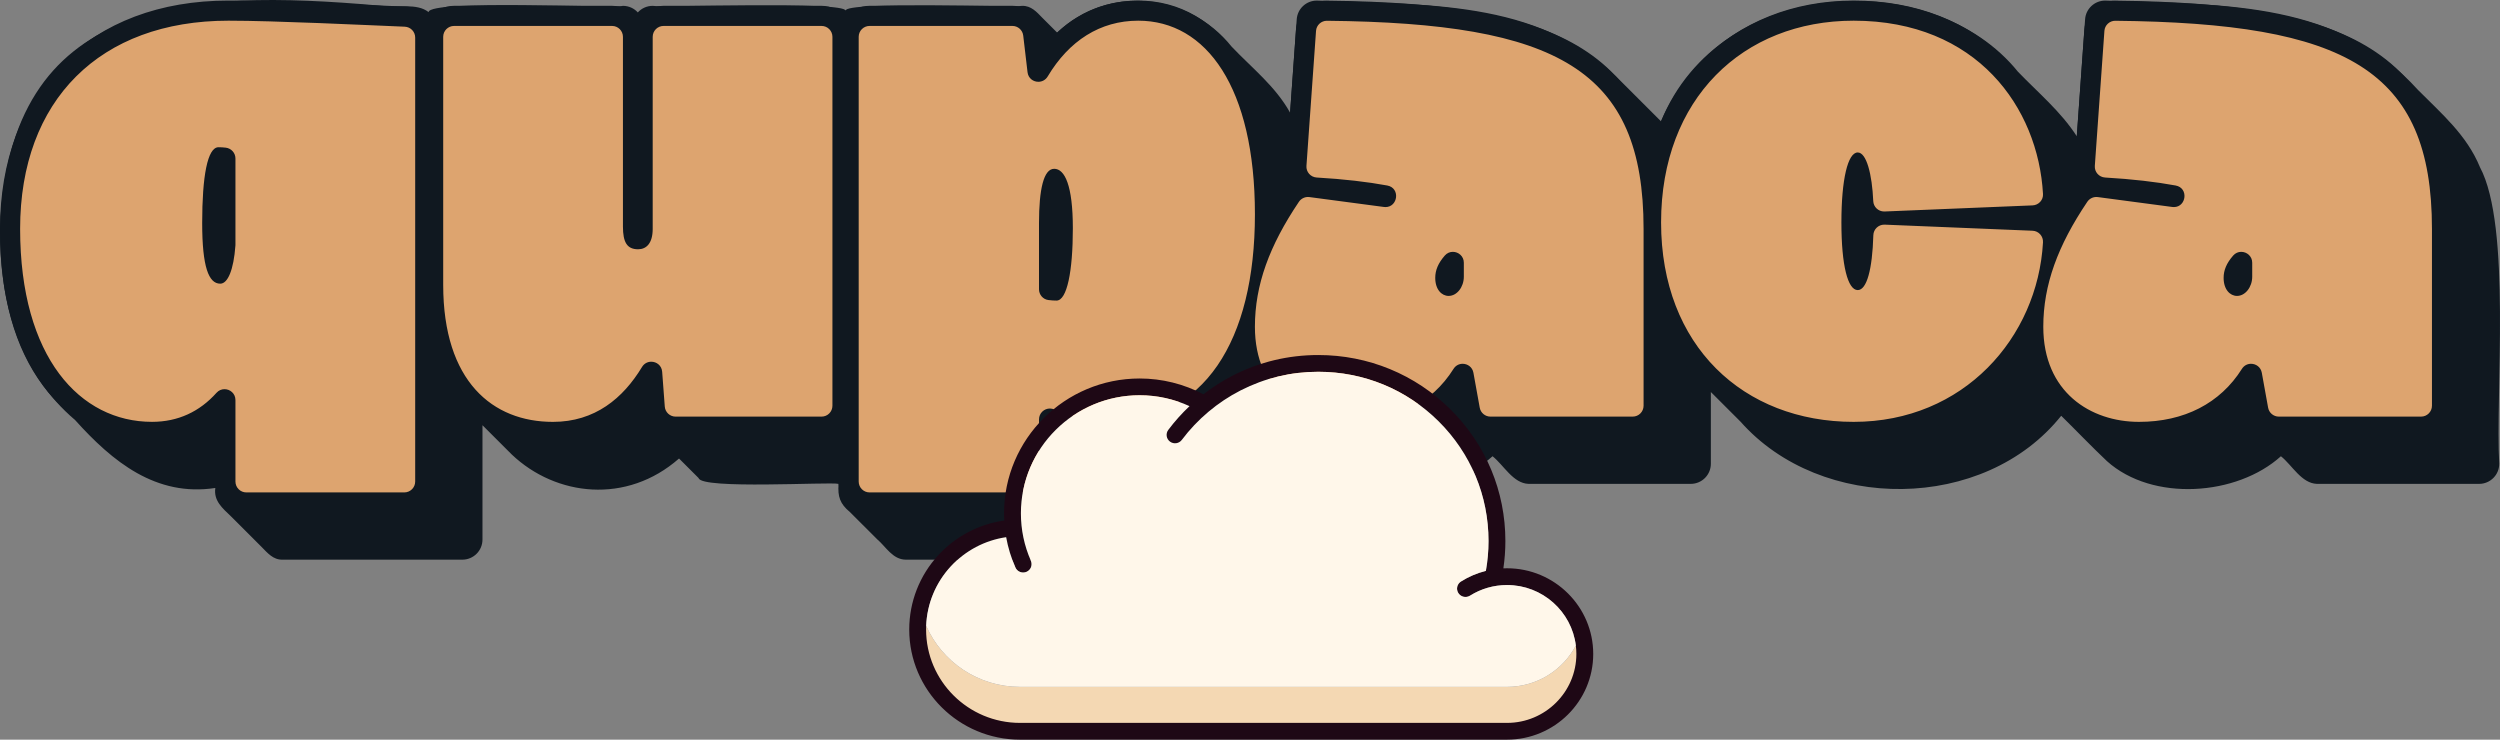 <svg width="1014" height="300" viewBox="0 0 1014 300" fill="none" xmlns="http://www.w3.org/2000/svg">
<rect x="0" y="0" width="1014" height="300" fill="#808080" stroke="none"/>
<g clip-path="url(#clip0_374_38233)">
<path d="M1005.85 67.764C1000.51 54.778 990.336 46.133 980.799 36.541C948.527 0.866 904.76 1.861 853.852 0.24C849.574 0.24 846.018 3.548 845.715 7.813L842.347 55.287C835.923 45.272 826.661 37.589 818.462 29.074C783.803 -13.809 697.832 -9.871 673.702 49.205C668.668 44.157 663.611 39.128 658.573 34.084C626.475 0.572 583.732 1.991 534.128 0.24C529.836 0.221 526.256 3.534 525.953 7.818L523.263 45.705C517.287 34.954 507.818 27.622 499.547 18.915C482.104 -2.899 449.322 -6.462 428.795 13.232C426.794 11.241 424.802 9.241 422.8 7.246C420.519 4.89 418.219 2.255 414.557 2.375C412.176 3.111 342.531 0.418 342.959 4.351C343.084 0.365 267.247 3.14 264.735 2.37C262.344 2.37 260.188 3.399 258.697 5.039C257.205 3.399 255.054 2.37 252.663 2.37C249.314 3.428 174.049 -0.317 173.837 4.919C169.069 1.14 161.529 3.236 153.2 2.207C76.751 -4.447 3.296 -1.649 -4.77768e-05 92.828C-0.207 123.152 7.882 151.188 30.477 170.391C45.658 187.276 63.235 201.585 87.337 197.921C86.572 203.124 90.282 206.172 93.617 209.369C97.784 213.533 101.95 217.701 106.122 221.865C108.514 224.284 110.809 227.12 114.634 227H187.536C192.04 227 195.692 223.351 195.692 218.851V172.473C199.667 176.444 203.641 180.415 207.615 184.387C225.501 201.321 254.125 204.672 275.417 185.973C278.064 188.618 280.71 191.262 283.357 193.907C284.434 198.585 336.54 195.368 340.13 196.258C339.706 201.412 340.741 204.398 344.701 207.667C348.363 211.326 352.024 214.99 355.691 218.649C359.357 221.75 362.023 226.966 367.422 227.005H440.56C445.064 227.005 448.716 223.356 448.716 218.855V194.863C474.728 204.225 504.719 194.613 519.607 171.973C524.707 176.973 529.591 182.146 534.812 187.031C553.313 203.662 587.543 201.167 605.38 185.05C609.937 188.69 613.709 196.032 619.969 196.258H685.769C690.273 196.258 693.925 192.608 693.925 188.108V159.005C697.943 163.015 701.956 167.03 705.969 171.04C738.674 208.013 804.864 207.677 836.024 168.631C842.241 174.742 848.237 181.045 854.574 187.031C873.075 203.662 907.305 201.167 925.142 185.05C929.699 188.69 933.471 196.032 939.731 196.258H1005.53C1010.04 196.258 1013.69 192.608 1013.69 188.108C1012.07 160.058 1018.72 91.746 1005.85 67.774V67.764Z" fill="#101820"/>
<path d="M352.698 203.801C348.016 203.801 344.21 199.993 344.21 195.32V14.929C344.21 10.251 348.021 6.448 352.698 6.448H410.636C414.942 6.448 418.566 9.669 419.066 13.943L420.813 28.819C420.827 28.935 420.846 29.103 421.154 29.103C421.279 29.103 421.356 29.074 421.462 28.896C431.071 12.813 444.972 4.318 461.664 4.318C477.114 4.318 490.082 11.895 499.162 26.228C508.265 40.599 513.077 61.581 513.077 86.914C513.077 90.886 512.952 94.756 512.707 98.516C515.502 92.371 519.077 86.097 523.461 79.592C525.049 77.236 527.69 75.827 530.52 75.827C530.89 75.827 531.265 75.851 531.636 75.899L561.815 79.904C561.873 79.914 561.93 79.919 561.978 79.919C562.055 79.919 562.089 79.909 562.089 79.909C562.176 79.822 562.243 79.443 562.171 79.303V79.308C562.152 79.308 562.075 79.279 561.95 79.255C553.827 77.755 544.372 76.688 533.84 76.077C531.549 75.942 529.456 74.923 527.94 73.202C526.43 71.485 525.689 69.288 525.852 67.009L529.74 12.236C530.053 7.818 533.777 4.351 538.218 4.351C538.233 4.351 538.295 4.351 538.31 4.351C588.529 4.88 619.791 10.707 639.673 23.252C650.61 30.151 658.391 39.166 663.467 50.816C666.999 58.927 669.222 68.36 670.179 79.418C672.171 58.725 679.966 40.983 693.025 27.66C707.773 12.611 728.666 4.322 751.858 4.322C775.05 4.322 796.554 12.371 811.215 27.593C824.019 40.887 831.66 58.965 832.733 78.495C832.858 80.75 832.084 82.919 830.558 84.602C829.014 86.299 826.901 87.289 824.601 87.385L798.613 88.458L824.597 89.53C826.882 89.626 828.985 90.607 830.52 92.299C831.944 93.871 832.719 95.867 832.733 97.973C835.49 92.001 838.979 85.909 843.237 79.596C844.825 77.24 847.467 75.832 850.296 75.832C850.666 75.832 851.042 75.856 851.412 75.904L881.591 79.909C881.649 79.919 881.707 79.923 881.755 79.923C881.832 79.923 881.866 79.914 881.866 79.914C881.952 79.827 882.02 79.447 881.947 79.308V79.313C881.928 79.313 881.851 79.284 881.726 79.26C873.604 77.76 864.149 76.692 853.616 76.082C851.326 75.947 849.233 74.928 847.717 73.207C846.206 71.49 845.465 69.293 845.629 67.014L849.516 12.241C849.829 7.823 853.553 4.356 857.995 4.356C858.009 4.356 858.072 4.356 858.086 4.356C908.306 4.885 939.568 10.712 959.449 23.256C970.386 30.156 978.167 39.171 983.243 50.821C988.127 62.033 990.499 75.774 990.499 92.833V164.578C990.499 169.256 986.693 173.059 982.012 173.059H924.31C920.2 173.059 916.683 170.126 915.956 166.083L913.397 151.914C913.382 151.837 913.349 151.635 913.041 151.635C912.925 151.635 912.882 151.664 912.805 151.784C903.316 166.876 887.264 175.189 867.608 175.189C856.258 175.189 845.797 171.516 838.151 164.842C829.36 157.169 824.712 146.009 824.712 132.566C824.712 131.653 824.727 130.744 824.76 129.83C820.839 138.047 815.56 145.572 809.079 152.067C794.206 166.977 773.886 175.189 751.863 175.189C728.617 175.189 707.735 167.078 693.054 152.351C680.967 140.22 673.379 124.258 670.733 105.608V164.578C670.733 169.256 666.927 173.059 662.245 173.059H604.543C600.434 173.059 596.916 170.126 596.19 166.083L593.63 151.914C593.615 151.837 593.582 151.635 593.274 151.635C593.158 151.635 593.11 151.664 593.038 151.784C583.549 166.876 567.497 175.189 547.842 175.189C536.491 175.189 526.03 171.516 518.384 164.842C510.248 157.741 505.662 147.649 505.022 135.528C502.833 141.052 500.215 146.053 497.179 150.481C486.088 166.645 469.478 175.194 449.139 175.194C441.407 175.194 433.4 173.333 425.98 169.814C425.913 169.78 425.875 169.78 425.85 169.78C425.85 169.78 425.523 169.809 425.523 170.117V195.33C425.523 200.008 421.717 203.811 417.035 203.811H352.722L352.698 203.801ZM427.79 72.822C427.073 74.024 425.499 78.077 425.499 90.458V117.325C425.499 117.483 425.61 117.633 425.74 117.652C426.442 117.743 427.135 117.801 427.794 117.825C428.906 116.152 431.066 109.411 431.066 92.588C431.066 78.005 428.67 73.856 427.785 72.822H427.79ZM909.037 106.218C908.989 106.218 908.946 106.218 908.85 106.329C906.304 109.247 905.977 111.262 905.977 112.69C905.977 114.815 906.771 115.945 907.344 115.945C908.056 115.945 909.417 114.493 909.417 112.214V106.564C909.417 106.223 909.071 106.214 909.032 106.214L909.037 106.218ZM589.27 106.218C589.222 106.218 589.179 106.218 589.083 106.329C586.537 109.247 586.21 111.262 586.21 112.695C586.21 114.82 587.004 115.95 587.577 115.95C588.289 115.95 589.651 114.498 589.651 112.219V106.569C589.651 106.228 589.304 106.218 589.266 106.218H589.27ZM753.48 67.552C752.363 70.61 750.949 77.428 750.949 90.222C750.949 103.016 752.349 109.411 753.451 112.204C754.35 109.81 755.481 104.718 755.751 95.295C755.833 92.419 757.3 89.934 759.509 88.458C757.319 87.01 755.842 84.573 755.717 81.76C755.399 74.587 754.37 69.976 753.48 67.557V67.552ZM99.91 203.801C95.228 203.801 91.422 199.993 91.422 195.32V162.27C91.422 161.943 91.115 161.929 91.052 161.929C91.004 161.929 90.956 161.929 90.855 162.044C83.05 170.766 73.229 175.184 61.652 175.184C45.456 175.184 30.915 167.665 20.719 154.005C9.835 139.427 4.08 118.272 4.08 92.823C4.08 39.055 38.85 4.318 92.659 4.318C107.936 4.318 135.069 5.496 153.027 6.274C157.338 6.462 161.192 6.63 164.334 6.755C168.901 6.943 172.48 10.664 172.48 15.232V195.315C172.48 199.993 168.67 203.797 163.993 203.797H99.915L99.91 203.801ZM89.286 63.797C88.516 64.961 86.086 70.231 86.086 90.458C86.086 105.776 88.146 109.728 88.949 110.685C89.695 109.449 90.917 106.137 91.422 99.324V99.271V64.278C91.422 64.11 91.278 63.961 91.09 63.942C90.479 63.87 89.878 63.821 89.286 63.802V63.797ZM224.254 175.184C210.209 175.184 198.305 170.198 189.831 160.765C180.444 150.317 175.68 135.1 175.68 115.531V14.929C175.68 10.251 179.486 6.448 184.168 6.448H248.246C252.927 6.448 256.733 10.251 256.733 14.929V91.881C256.733 95.179 257.248 96.333 257.47 96.674C257.547 96.79 257.701 97.03 258.807 97.03C259.51 97.03 259.707 96.785 259.823 96.636C260.068 96.328 260.645 95.338 260.645 92.823V14.929C260.645 10.251 264.456 6.448 269.133 6.448H333.211C337.892 6.448 341.699 10.251 341.699 14.929V164.573C341.699 169.251 337.892 173.054 333.211 173.054H274.022C269.605 173.054 265.885 169.607 265.558 165.203L264.5 151.091C264.495 151 264.475 150.779 264.134 150.779C264.028 150.779 263.975 150.793 263.884 150.947C254.154 167.025 240.816 175.179 224.25 175.179L224.254 175.184Z" fill="#DDA46F"/>
<path d="M751.839 8.39C801.809 8.39 826.714 43.676 828.643 78.712C828.778 81.145 826.853 83.203 824.414 83.303L764.378 85.779C764.316 85.779 764.253 85.779 764.195 85.779C761.852 85.779 759.899 83.933 759.793 81.577C759.316 70.702 757.055 61.84 753.499 61.84C749.476 61.84 746.873 72.721 746.873 90.222C746.873 107.723 749.476 117.657 753.499 117.657C757.146 117.657 759.432 109.3 759.826 95.41C759.894 93.016 761.857 91.116 764.234 91.116C764.297 91.116 764.354 91.116 764.417 91.116L824.414 93.588C826.892 93.689 828.778 95.814 828.639 98.29C826.459 136.917 796.496 171.107 751.844 171.107C707.191 171.107 673.735 140.36 673.735 90.222C673.735 40.084 706.874 8.39 751.844 8.39M461.659 8.39C489.351 8.39 508.997 35.589 508.997 86.909C508.997 138.23 488.403 171.107 449.115 171.107C441.941 171.107 434.497 169.343 427.708 166.121C427.087 165.828 426.452 165.693 425.827 165.693C423.512 165.693 421.424 167.564 421.424 170.107V195.315C421.424 197.748 419.451 199.724 417.011 199.724H352.698C350.263 199.724 348.286 197.753 348.286 195.315V14.929C348.286 12.496 350.259 10.52 352.698 10.52H410.636C412.873 10.52 414.755 12.193 415.019 14.414L416.766 29.29C417.055 31.767 419.09 33.175 421.154 33.175C422.603 33.175 424.07 32.483 424.965 30.983C433.588 16.549 446.194 8.39 461.664 8.39M428.521 121.916C432.784 121.916 435.147 110.089 435.147 92.588C435.147 75.087 431.832 68.466 427.573 68.466C423.315 68.466 421.419 76.745 421.419 90.463V117.33C421.419 119.527 423.036 121.416 425.22 121.695C426.447 121.854 427.544 121.916 428.521 121.916ZM92.659 8.39C111.42 8.39 147.666 10.155 164.166 10.828C166.533 10.924 168.4 12.866 168.4 15.232V195.315C168.4 197.748 166.427 199.724 163.988 199.724H99.91C97.476 199.724 95.498 197.753 95.498 195.315V162.265C95.498 159.592 93.313 157.847 91.052 157.847C89.897 157.847 88.723 158.303 87.814 159.318C81.005 166.929 72.257 171.102 61.652 171.102C32.542 171.102 8.161 145.086 8.161 92.819C8.161 40.551 40.587 8.39 92.659 8.39ZM89.344 115.055C92.404 115.055 94.762 109.449 95.484 99.622C95.493 99.506 95.498 99.386 95.498 99.271V64.278C95.498 62.033 93.804 60.158 91.572 59.893C90.503 59.768 89.517 59.715 88.632 59.715C84.133 59.715 82.006 71.538 82.006 90.463C82.006 108.199 84.609 115.06 89.344 115.06M857.971 8.424C857.971 8.424 858.004 8.424 858.019 8.424C951.457 9.405 986.4 28.031 986.4 92.823V164.568C986.4 167.001 984.427 168.977 981.988 168.977H924.286C922.149 168.977 920.321 167.448 919.946 165.352L917.386 151.183C916.967 148.865 914.999 147.553 913.012 147.553C911.612 147.553 910.207 148.202 909.321 149.606C900.511 163.621 885.84 171.107 867.575 171.107C847.929 171.107 828.759 159.044 828.759 132.557C828.759 115.546 834.639 99.622 846.601 81.861C847.433 80.625 848.814 79.895 850.277 79.895C850.469 79.895 850.662 79.909 850.854 79.933L881.029 83.938C881.269 83.972 881.505 83.986 881.731 83.986C886.798 83.986 887.823 76.231 882.438 75.24C874.441 73.764 864.9 72.644 853.818 72C851.359 71.856 849.488 69.74 849.661 67.288L853.549 12.515C853.712 10.203 855.647 8.419 857.961 8.419M907.344 120.022C910.659 120.022 913.498 116.474 913.498 112.219V106.569C913.498 103.891 911.299 102.146 909.037 102.146C907.868 102.146 906.685 102.612 905.775 103.651C903.076 106.747 901.897 109.594 901.897 112.69C901.897 117.421 904.5 120.022 907.339 120.022M538.204 8.424C538.204 8.424 538.238 8.424 538.252 8.424C631.691 9.405 666.633 28.031 666.633 92.823V164.568C666.633 167.001 664.66 168.977 662.221 168.977H604.519C602.383 168.977 600.554 167.448 600.179 165.352L597.619 151.183C597.2 148.865 595.232 147.553 593.245 147.553C591.845 147.553 590.44 148.202 589.555 149.606C580.744 163.621 566.073 171.107 547.808 171.107C528.162 171.107 508.992 159.044 508.992 132.557C508.992 115.546 514.872 99.622 526.834 81.861C527.666 80.625 529.047 79.895 530.51 79.895C530.703 79.895 530.895 79.909 531.087 79.933L561.262 83.938C561.502 83.972 561.738 83.986 561.964 83.986C567.036 83.986 568.056 76.231 562.672 75.24C554.674 73.764 545.133 72.644 534.051 72C531.593 71.856 529.721 69.74 529.894 67.288L533.782 12.515C533.946 10.203 535.88 8.419 538.194 8.419M587.577 120.022C590.892 120.022 593.731 116.474 593.731 112.219V106.569C593.731 103.891 591.532 102.146 589.271 102.146C588.101 102.146 586.918 102.612 586.013 103.651C583.314 106.747 582.135 109.594 582.135 112.695C582.135 117.426 584.738 120.027 587.577 120.027M333.22 10.52C335.655 10.52 337.633 12.491 337.633 14.929V164.573C337.633 167.006 335.66 168.982 333.22 168.982H274.032C271.722 168.982 269.807 167.203 269.634 164.905L268.575 150.793C268.383 148.221 266.275 146.711 264.144 146.711C262.724 146.711 261.29 147.38 260.405 148.846C252.73 161.53 241.307 171.112 224.259 171.112C199.878 171.112 179.761 154.794 179.761 115.531V14.929C179.761 12.496 181.733 10.52 184.173 10.52H248.25C250.685 10.52 252.663 12.491 252.663 14.929V91.881C252.663 98.266 254.318 101.103 258.817 101.103C262.132 101.103 264.735 98.737 264.735 92.823V14.929C264.735 12.496 266.713 10.52 269.148 10.52H333.225M751.839 0.24C739.67 0.24 728.165 2.366 717.642 6.553C707.124 10.741 697.852 16.881 690.09 24.8C682.242 32.81 676.151 42.426 671.984 53.388C671.411 54.893 670.877 56.417 670.382 57.965C669.463 54.888 668.399 51.965 667.187 49.181C661.773 36.757 653.483 27.146 641.829 19.795C630.897 12.895 616.933 8.02 599.144 4.88C583.025 2.034 563.133 0.529 538.334 0.269H538.199C531.626 0.269 526.117 5.395 525.65 11.938L521.762 66.711C521.579 69.269 522.167 71.755 523.437 73.918C522.128 74.808 520.978 75.952 520.064 77.308C519.024 78.846 518.033 80.375 517.081 81.895C516.801 70.687 515.575 60.364 513.428 51.138C510.984 40.647 507.342 31.531 502.592 24.04C497.742 16.381 491.771 10.448 484.842 6.399C477.841 2.308 470.036 0.231 461.645 0.231C452.474 0.231 443.981 2.625 436.407 7.351C431.726 10.27 427.477 14.035 423.705 18.597L423.103 13.453C422.362 7.125 416.997 2.356 410.622 2.356H352.684C348.762 2.356 345.254 4.159 342.945 6.986C340.64 4.164 337.127 2.356 333.206 2.356H269.128C264.779 2.356 260.939 4.577 258.682 7.938C256.426 4.572 252.586 2.356 248.236 2.356H184.158C179.967 2.356 176.248 4.419 173.962 7.577C171.773 4.717 168.371 2.832 164.483 2.673C161.346 2.543 157.492 2.38 153.181 2.192C135.195 1.409 108.008 0.231 92.645 0.231C64.982 0.231 41.621 9.039 25.079 25.699C8.68 42.243 0 65.451 0 92.823C0 120.195 6.034 141.153 17.447 156.438C28.432 171.15 44.133 179.257 61.648 179.257C71.228 179.257 79.971 176.357 87.337 170.804V195.315C87.337 202.239 92.977 207.874 99.906 207.874H163.983C170.912 207.874 176.551 202.239 176.551 195.315V146.312C179.039 152.923 182.455 158.659 186.79 163.486C196.063 173.804 209.016 179.257 224.25 179.257C233.902 179.257 242.688 176.646 250.377 171.501C254.284 168.886 257.903 165.607 261.208 161.698L261.492 165.506C261.978 172.021 267.488 177.127 274.027 177.127H333.216C335.766 177.127 338.143 176.362 340.125 175.054V195.315C340.125 202.239 345.764 207.874 352.693 207.874H417.007C423.936 207.874 429.575 202.239 429.575 195.315V175.728C435.965 178.045 442.624 179.257 449.11 179.257C470.854 179.257 488.629 170.097 500.514 152.774C501.438 151.428 502.323 150.034 503.175 148.591C505.268 155.284 509.064 162.135 515.671 167.9C524.057 175.223 535.476 179.252 547.813 179.252C565.607 179.252 580.677 172.867 591.118 161.082L592.148 166.794C593.231 172.78 598.432 177.122 604.514 177.122H662.216C669.145 177.122 674.784 171.487 674.784 164.563V133.408C678.725 141.61 683.874 148.923 690.138 155.212C697.89 162.991 707.167 169.016 717.705 173.107C728.189 177.184 739.675 179.247 751.839 179.247C764.003 179.247 775.065 177.035 785.516 172.67C795.438 168.525 804.33 162.558 811.942 154.928C815.522 151.337 818.755 147.447 821.614 143.312C823.221 151.563 827.075 160.597 835.438 167.895C843.824 175.218 855.243 179.247 867.58 179.247C885.373 179.247 900.444 172.862 910.885 161.078L911.915 166.789C912.997 172.775 918.199 177.117 924.281 177.117H981.983C988.912 177.117 994.551 171.482 994.551 164.559V92.814C994.551 75.188 992.068 60.913 986.953 49.176C981.54 36.752 973.25 27.141 961.596 19.79C950.664 12.89 936.7 8.015 918.911 4.875C902.792 2.029 882.9 0.524 858.101 0.264H857.966C851.393 0.264 845.884 5.39 845.417 11.934L841.529 66.706C841.346 69.264 841.933 71.75 843.204 73.913C841.895 74.803 840.745 75.947 839.836 77.303C838.512 79.269 837.256 81.217 836.073 83.15C836.626 81.606 836.871 79.947 836.78 78.26C835.654 57.754 827.609 38.752 814.127 24.756C798.686 8.722 777.144 0.24 751.839 0.24ZM832.397 88.453C832.806 88.107 833.19 87.732 833.551 87.337C833.604 87.28 833.657 87.222 833.705 87.164C833.393 87.712 833.085 88.26 832.786 88.809C832.656 88.688 832.526 88.573 832.392 88.458L832.397 88.453Z" fill="#101820"/>
</g>
<g clip-path="url(#clip1_374_38233)">
<path d="M642.795 265.246C642.795 282.561 628.669 296.601 611.25 296.601H413.719C390.792 296.601 372.207 278.126 372.207 255.335C372.207 252.241 372.548 249.229 373.197 246.329C373.777 248.928 374.608 251.434 375.654 253.824C382.06 268.403 396.691 278.592 413.719 278.592H611.25C623.366 278.592 633.887 271.801 639.166 261.837C640.108 260.067 640.88 258.193 641.469 256.24C642.331 259.09 642.795 262.115 642.795 265.246Z" fill="#F4D8B3"/>
<path d="M611.25 230.491C610.755 230.491 610.26 230.504 609.767 230.526C610.308 226.863 610.584 223.145 610.584 219.426C610.584 199.279 602.691 180.338 588.36 166.093C574.03 151.847 554.976 144 534.709 144C522.529 144 510.892 146.784 500.126 152.273C495.891 154.432 491.863 157.007 488.101 159.926C480.189 155.734 471.276 153.517 462.254 153.517C431.92 153.517 407.239 178.049 407.239 208.205C407.239 209.182 407.266 210.153 407.316 211.119C397.061 212.575 387.632 217.516 380.574 225.174C372.971 233.426 368.786 244.139 368.786 255.336C368.786 279.964 388.942 300 413.719 300H611.25C630.53 300 646.213 284.41 646.213 265.247C646.213 246.084 630.53 230.491 611.25 230.491ZM385.616 229.766C391.558 223.317 399.479 219.143 408.096 217.876C408.855 222.102 410.111 226.22 411.866 230.189C412.43 231.462 413.684 232.222 414.999 232.222C415.457 232.222 415.926 232.129 416.373 231.933C418.101 231.179 418.886 229.173 418.127 227.456C415.441 221.377 414.078 214.901 414.078 208.205C414.078 181.799 435.69 160.315 462.254 160.315C469.253 160.315 476.172 161.837 482.473 164.732C479.334 167.694 476.443 170.92 473.858 174.365C472.73 175.868 473.041 177.999 474.553 179.121C476.068 180.243 478.208 179.933 479.337 178.43C485.636 170.038 493.902 163.086 503.247 158.323C513.038 153.329 523.623 150.796 534.709 150.796C553.15 150.796 570.486 157.936 583.526 170.898C596.565 183.861 603.745 201.094 603.745 219.426C603.745 223.499 603.381 227.569 602.67 231.55C599.108 232.442 595.7 233.892 592.569 235.863C590.972 236.869 590.498 238.968 591.51 240.553C592.519 242.138 594.632 242.609 596.227 241.606C600.716 238.78 605.91 237.287 611.25 237.287C625.597 237.287 637.473 248.021 639.166 261.838C639.304 262.955 639.376 264.093 639.376 265.247C639.376 280.662 626.757 293.204 611.25 293.204H413.719C392.711 293.204 375.622 276.216 375.622 255.336C375.622 254.83 375.633 254.328 375.654 253.825C376.008 244.88 379.515 236.387 385.616 229.766Z" fill="#1E0815"/>
<path d="M639.165 261.838C633.886 271.801 623.365 278.592 611.249 278.592H413.718C396.691 278.592 382.059 268.403 375.654 253.824C376.008 244.879 379.514 236.387 385.616 229.765C391.558 223.316 399.478 219.143 408.096 217.875C408.854 222.101 410.111 226.219 411.865 230.189C412.43 231.462 413.684 232.221 414.999 232.221C415.457 232.221 415.925 232.129 416.372 231.933C418.1 231.179 418.886 229.173 418.127 227.455C415.441 221.376 414.078 214.9 414.078 208.205C414.078 181.799 435.689 160.315 462.253 160.315C469.252 160.315 476.171 161.836 482.473 164.732C479.334 167.693 476.443 170.919 473.858 174.365C472.729 175.868 473.04 177.998 474.553 179.12C476.067 180.242 478.208 179.933 479.337 178.43C485.635 170.038 493.902 163.086 503.246 158.322C513.038 153.328 523.623 150.795 534.708 150.795C553.149 150.795 570.486 157.936 583.525 170.898C596.565 183.86 603.745 201.094 603.745 219.426C603.745 223.499 603.38 227.569 602.669 231.549C599.107 232.441 595.699 233.891 592.569 235.863C590.971 236.868 590.497 238.967 591.509 240.552C592.518 242.137 594.632 242.609 596.227 241.606C600.715 238.779 605.909 237.287 611.249 237.287C625.596 237.287 637.472 248.021 639.165 261.838Z" fill="#FFF7EA"/>
</g>
<defs>
<clipPath id="clip0_374_38233">
<rect width="1014" height="227" fill="white"/>
</clipPath>
<clipPath id="clip1_374_38233">
<rect width="277.427" height="156" fill="white" transform="translate(368.787 144)"/>
</clipPath>
</defs>
</svg>
